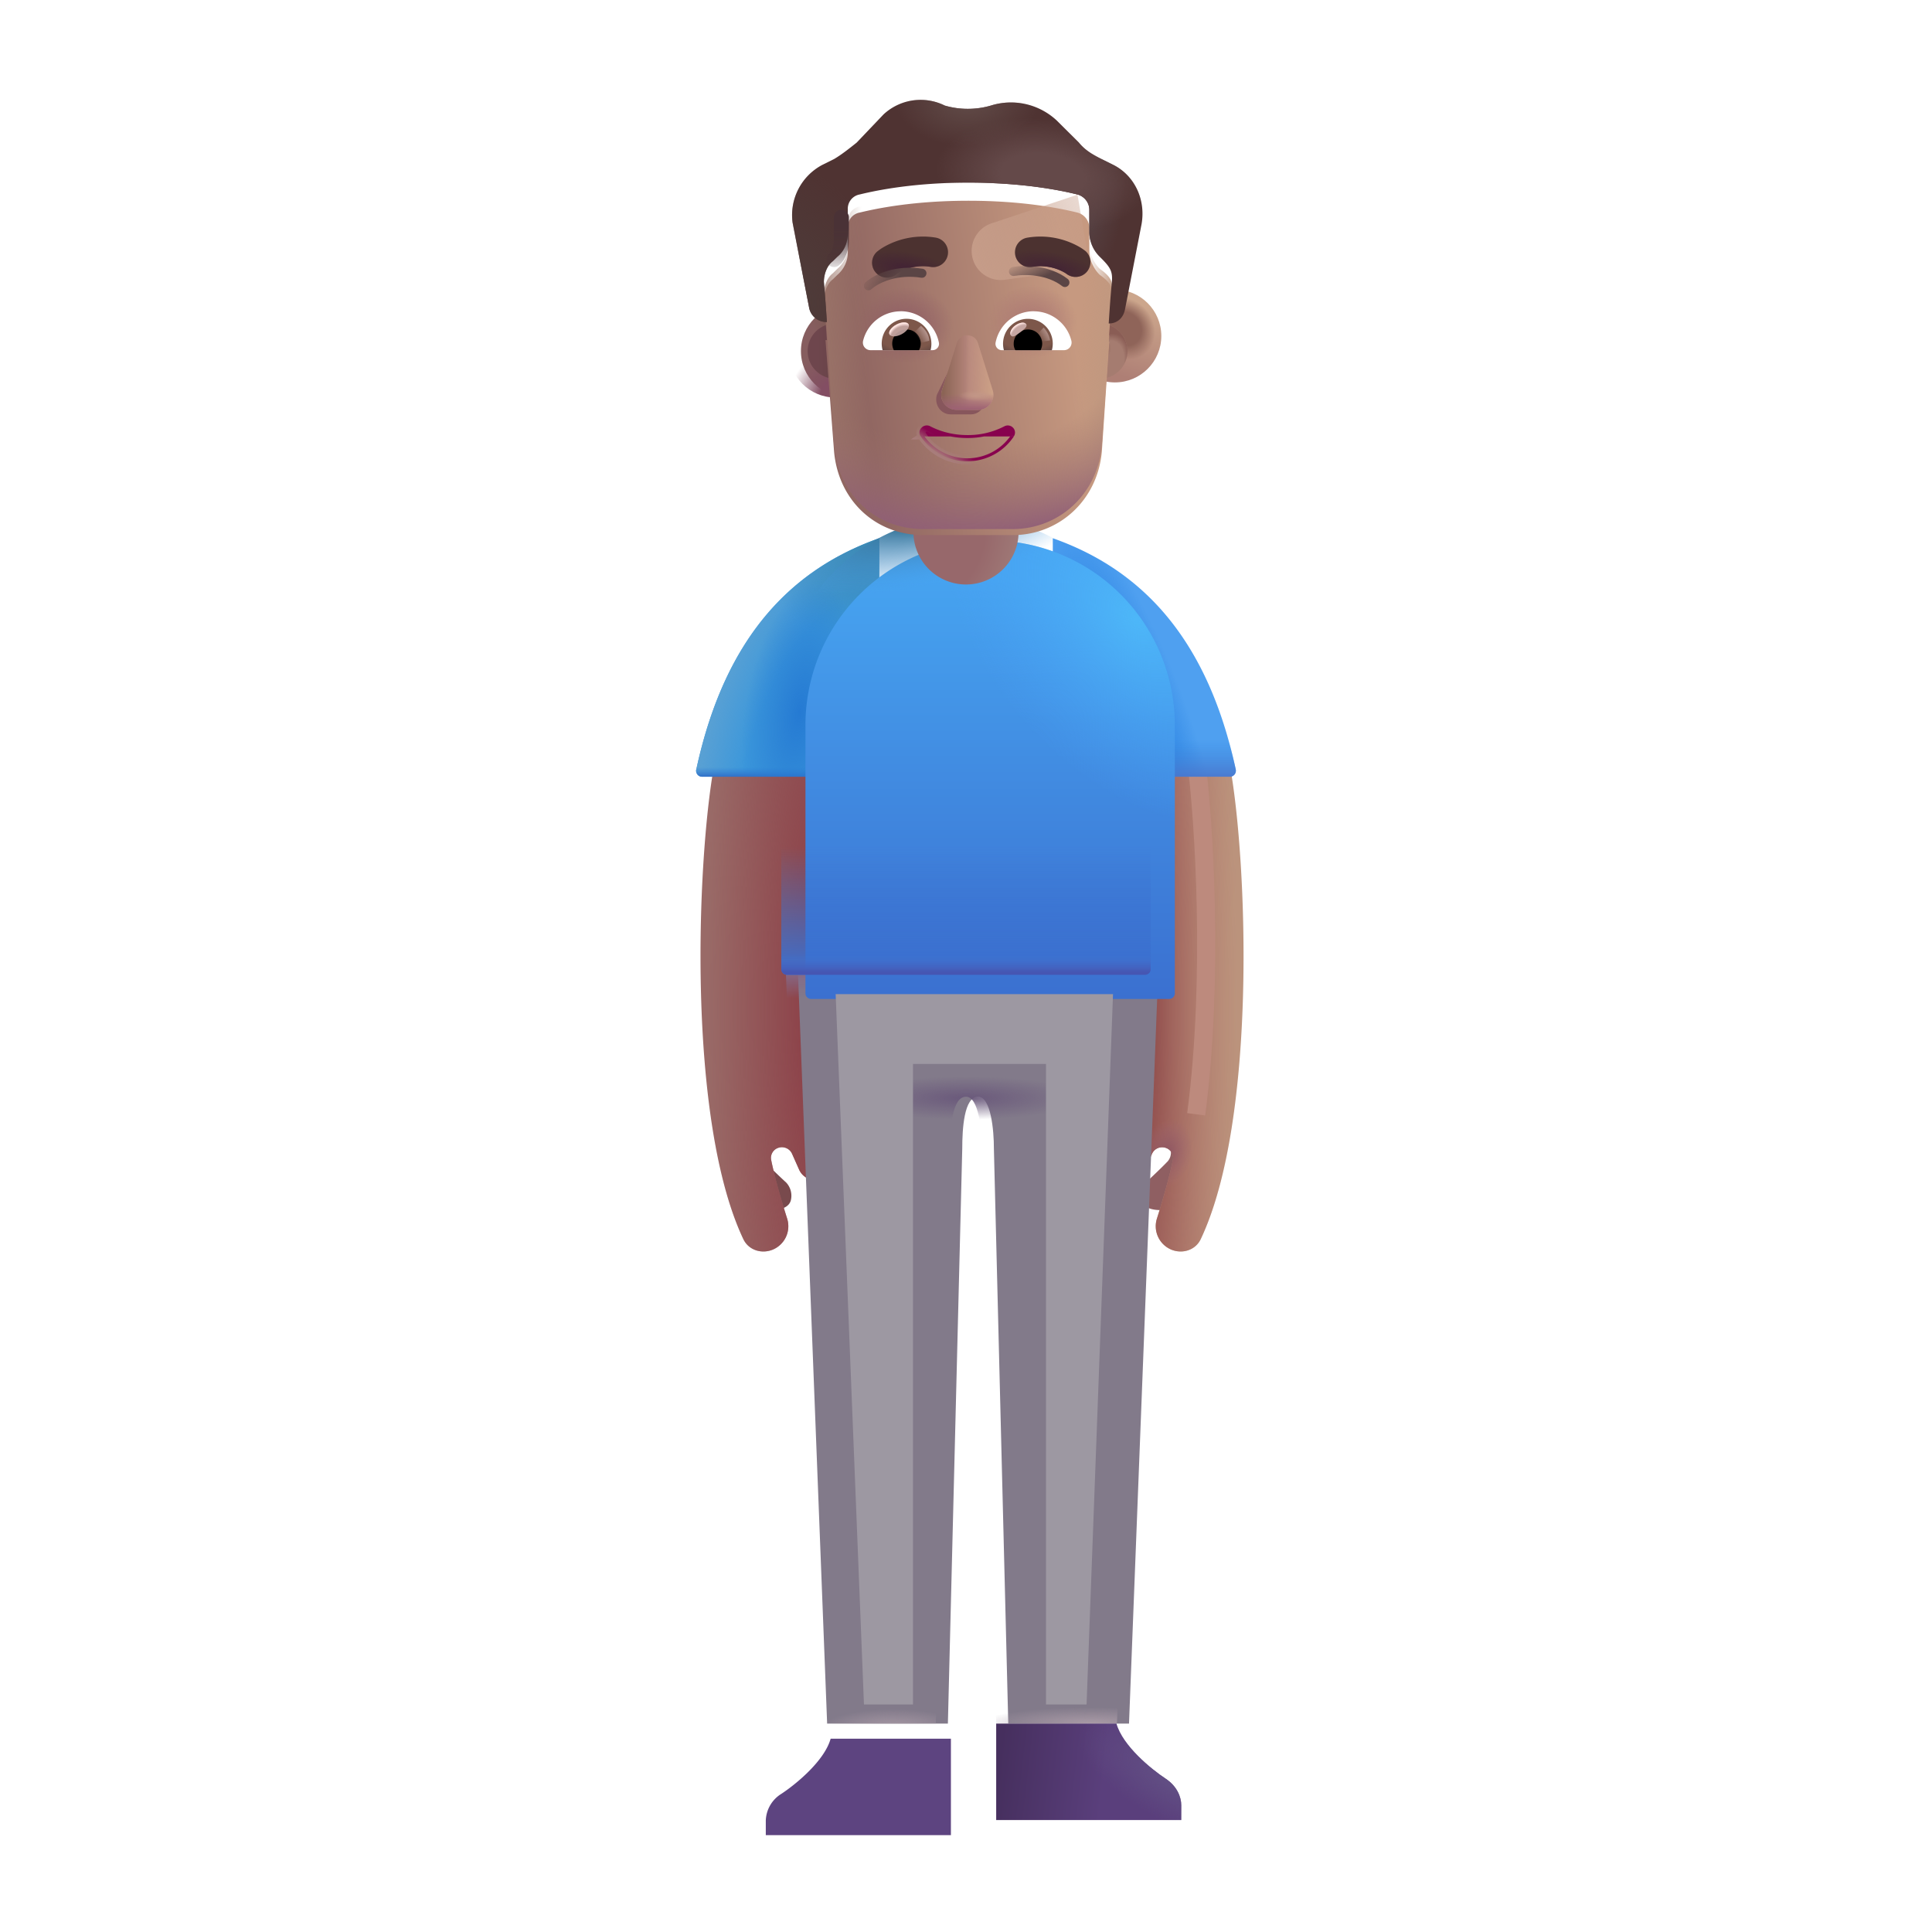 <svg xmlns="http://www.w3.org/2000/svg" fill="none" viewBox="0 0 32 32"><path fill="#794A4D" d="M12.668 19.244a.22.22 0 0 1-.043-.239h-.438l.32.996c.262.078.54.051.59-.113a.32.32 0 0 0-.074-.3 9 9 0 0 1-.355-.344"/><path fill="#8F5F62" d="M19.333 19.244a.22.22 0 0 0 .043-.239h.437l-.32.996c-.262.078-.54.051-.59-.113a.32.32 0 0 1 .074-.3c.083-.078.271-.254.355-.344"/><g filter="url(#svg-b13974b7-7c08-47f2-8368-a097be92f5cc-a)"><path fill="#996A67" d="M12.112 20.524c-.938-1.982-.769-6.258-.488-7.823h1.672c-.071 2.425.04 5.243.178 6.511.011.103.084.214 0 .276a.29.29 0 0 1-.438-.115l-.117-.263a.184.184 0 0 0-.226-.099.176.176 0 0 0-.12.201c.061.3.172.678.265.973a.42.42 0 0 1-.239.513c-.186.076-.401.008-.487-.174"/><path fill="url(#svg-9c6b6776-63a9-4734-9b66-9b80afb525d4-b)" d="M12.112 20.524c-.938-1.982-.769-6.258-.488-7.823h1.672c-.071 2.425.04 5.243.178 6.511.011.103.084.214 0 .276a.29.29 0 0 1-.438-.115l-.117-.263a.184.184 0 0 0-.226-.099.176.176 0 0 0-.12.201c.061.3.172.678.265.973a.42.42 0 0 1-.239.513c-.186.076-.401.008-.487-.174"/></g><path fill="#BB937C" d="M19.888 20.524c.938-1.982.769-6.258.487-7.823h-1.671c.071 2.425-.156 5.253-.294 6.522a.29.29 0 0 0 .555.15l.116-.263a.184.184 0 0 1 .226-.099.176.176 0 0 1 .12.201c-.061.3-.172.678-.265.973a.42.42 0 0 0 .239.513c.186.076.401.008.487-.174"/><path fill="url(#svg-228bce0c-fca4-4097-b77f-6191892f1416-c)" d="M19.888 20.524c.938-1.982.769-6.258.487-7.823h-1.671c.071 2.425-.156 5.253-.294 6.522a.29.29 0 0 0 .555.15l.116-.263a.184.184 0 0 1 .226-.099.176.176 0 0 1 .12.201c-.061.3-.172.678-.265.973a.42.42 0 0 0 .239.513c.186.076.401.008.487-.174"/><path fill="url(#svg-5e43881e-eb96-401e-b54b-70992c47286b-d)" d="M19.888 20.524c.938-1.982.769-6.258.487-7.823h-1.671c.071 2.425-.156 5.253-.294 6.522a.29.29 0 0 0 .555.15l.116-.263a.184.184 0 0 1 .226-.099.176.176 0 0 1 .12.201c-.061.3-.172.678-.265.973a.42.42 0 0 0 .239.513c.186.076.401.008.487-.174"/><path fill="#3B97DB" d="M11.533 12.744c.486-2.254 1.628-3.333 3.03-3.829v3.95H11.63a.1.1 0 0 1-.098-.12"/><path fill="url(#svg-32b78603-24b1-4104-9929-d26ac2880740-e)" d="M11.533 12.744c.486-2.254 1.628-3.333 3.03-3.829v3.95H11.63a.1.1 0 0 1-.098-.12"/><path fill="url(#svg-02d9368e-fca7-46c0-942b-aca76e5ac0ba-f)" d="M11.533 12.744c.486-2.254 1.628-3.333 3.03-3.829v3.95H11.63a.1.1 0 0 1-.098-.12"/><path fill="url(#svg-1038cf5d-1d67-4457-a766-b7a3de326e10-g)" d="M11.533 12.744c.486-2.254 1.628-3.333 3.03-3.829v3.95H11.63a.1.1 0 0 1-.098-.12"/><path fill="url(#svg-73021e3a-4432-408a-8e64-2ae54683cabb-h)" d="M11.533 12.744c.486-2.254 1.628-3.333 3.03-3.829v3.95H11.63a.1.1 0 0 1-.098-.12"/><g filter="url(#svg-3a580e90-c4df-47a5-b89b-cd2b2c3addf3-i)"><path stroke="#BD8A7D" stroke-width=".3" d="M19.813 12.581c.125 1 .3 3.575 0 5.875"/></g><path fill="#4FA0F0" d="M20.468 12.744c-.487-2.254-1.629-3.333-3.03-3.829v3.95h2.932a.1.1 0 0 0 .098-.12"/><path fill="url(#svg-08ffff9a-977c-435d-8bae-03f25d290926-j)" d="M20.468 12.744c-.487-2.254-1.629-3.333-3.03-3.829v3.95h2.932a.1.1 0 0 0 .098-.12"/><path fill="url(#svg-f3df20e1-5b5f-4946-a1d6-191bd9b1534a-k)" d="M20.468 12.744c-.487-2.254-1.629-3.333-3.03-3.829v3.95h2.932a.1.1 0 0 0 .098-.12"/><g filter="url(#svg-ab1651ae-3771-45de-98ac-04fb9e5c2dfe-l)"><path fill="#827A8A" d="m13.016 16.095.484 12.453h2l.238-9.523c0-.328.029-.86.262-.86.212 0 .263.555.262.86l.238 9.523h2l.484-12.453z"/></g><path fill="url(#svg-4f1dbdc3-99ab-42d6-b986-a08628db6474-m)" d="m13.016 16.095.484 12.453h2l.238-9.523c0-.328.029-.86.262-.86.212 0 .263.555.262.86l.238 9.523h2l.484-12.453z"/><path fill="url(#svg-8ba2f42d-a6c3-4ddf-8aca-5a63d7898ace-n)" d="m13.016 16.095.484 12.453h2l.238-9.523c0-.328.029-.86.262-.86.212 0 .263.555.262.86l.238 9.523h2l.484-12.453z"/><path fill="url(#svg-cd48da20-8d53-437e-a8da-4b584528b9e1-o)" d="m13.016 16.095.484 12.453h2l.238-9.523c0-.328.029-.86.262-.86.212 0 .263.555.262.86l.238 9.523h2l.484-12.453z"/><path fill="url(#svg-aa302b35-9e03-431d-b510-dde660457346-p)" d="m13.016 16.095.484 12.453h2l.238-9.523c0-.328.029-.86.262-.86.212 0 .263.555.262.86l.238 9.523h2l.484-12.453z"/><g filter="url(#svg-b8247c3b-77d7-42c1-8750-e8527c474294-q)"><path fill="url(#svg-a041058e-9582-4243-bb73-a6c75fd8fee8-r)" d="M12.941 11.61a3.059 3.059 0 0 1 6.118 0v4.442a.094.094 0 0 1-.094.094h-5.93a.094.094 0 0 1-.094-.094z"/><path fill="url(#svg-69409a39-3c51-42a6-a396-47312b860807-s)" d="M12.941 11.61a3.059 3.059 0 0 1 6.118 0v4.442a.094.094 0 0 1-.094.094h-5.93a.094.094 0 0 1-.094-.094z"/></g><path fill="url(#svg-ec82e6e7-6964-4520-b17b-63fc7482656d-t)" d="M12.941 11.61a3.059 3.059 0 0 1 6.118 0v4.442a.094.094 0 0 1-.094.094h-5.93a.094.094 0 0 1-.094-.094z"/><path fill="url(#svg-a9aef2b2-acb6-4890-8912-1943e4038603-u)" d="M12.941 11.61a3.059 3.059 0 0 1 6.118 0v4.442a.094.094 0 0 1-.094.094h-5.93a.094.094 0 0 1-.094-.094z"/><path fill="url(#svg-93e193d0-1252-4019-b459-f3cf1fc00748-v)" d="M12.941 11.61a3.059 3.059 0 0 1 6.118 0v4.442a.094.094 0 0 1-.094.094h-5.93a.094.094 0 0 1-.094-.094z"/><path fill="url(#svg-8209908b-fa0f-44ef-8e2b-301252386d10-w)" d="M15.129 7.458h1.742V8.81a.871.871 0 0 1-1.742 0z"/><g filter="url(#svg-c187ad5b-47ef-41bf-914a-4a1dc6881d93-x)"><path fill="#5D4480" d="M12.434 29.904v.242H15.5v-1.598h-1.992c-.102.367-.574.754-.817.914a.54.54 0 0 0-.257.442"/></g><path fill="url(#svg-517e35e7-378f-4dab-a8ae-c6961c0f91ca-y)" d="M19.566 29.904v.242H16.5v-1.598h1.992c.102.367.574.754.817.914.186.124.257.301.257.442"/><path fill="url(#svg-c797f78c-0881-4720-a87f-72d0d0bf235b-z)" d="M19.566 29.904v.242H16.5v-1.598h1.992c.102.367.574.754.817.914.186.124.257.301.257.442"/><g filter="url(#svg-eaa08dc8-418d-4822-9b2f-be742b044251-A)"><path fill="#9D98A2" d="m13.841 16.466.469 11.766h.812v-10.61h2.203v10.61h.672l.438-11.766z"/></g><g filter="url(#svg-85f55904-1f82-431d-9eff-94f583b111bf-B)"><circle cx="13.835" cy="5.815" r=".769" fill="url(#svg-b54972b3-8036-40eb-b90c-36cb44b50a24-C)"/></g><circle cx="13.835" cy="5.815" r=".769" fill="url(#svg-9068ae7f-e8d8-421b-88df-f5956ac7986d-D)"/><g filter="url(#svg-08247c66-998d-4278-8b87-f572a11f6216-E)"><circle cx="13.835" cy="5.815" r=".458" fill="url(#svg-33fb3282-685b-4951-b409-e6d4405abd52-F)"/></g><g filter="url(#svg-0a32fb99-f44c-41e8-9f88-3b1295fb8ef1-G)"><circle cx="18.216" cy="5.815" r=".769" fill="url(#svg-883e4a02-5cad-47f0-b1c3-0a522634720f-H)"/><circle cx="18.216" cy="5.815" r=".769" fill="url(#svg-e57c468f-bc4a-4826-a76d-e698d1b018f5-I)"/></g><g filter="url(#svg-0014900c-6c3c-406b-a5b3-1a7995d834bf-J)"><circle cx="18.216" cy="5.815" r=".458" fill="#A57C70"/><circle cx="18.216" cy="5.815" r=".458" fill="url(#svg-4279d18c-1fa3-4e3e-b94b-7fd1ee204008-K)"/><circle cx="18.216" cy="5.815" r=".458" fill="url(#svg-cbd55107-b6e1-4fec-bb0b-048d77e64666-L)"/></g><g filter="url(#svg-514114aa-6102-4fa0-b228-84785c7899fb-M)"><path fill="url(#svg-951a562e-2e85-4265-aaa4-16499a07c2de-N)" d="M13.673 5.533h.023s-.025-.393-.05-.663c0-.123.05-.27.149-.344l.074-.073a.49.49 0 0 0 .173-.393v-.393a.24.24 0 0 1 .197-.246c.297-.073.914-.196 1.803-.196.89 0 1.507.123 1.803.196a.265.265 0 0 1 .198.246v.393c0 .147.074.295.173.393.23.162.216.25.197.442-.024.245-.05.663-.05.663h.01L18.25 7.38c-.074.815-.715 1.383-1.478 1.383h-1.479c-.788 0-1.404-.568-1.478-1.383z"/><path fill="url(#svg-c0d45720-c4f6-42ad-9dc2-a3da8c92cba8-O)" d="M13.673 5.533h.023s-.025-.393-.05-.663c0-.123.05-.27.149-.344l.074-.073a.49.49 0 0 0 .173-.393v-.393a.24.24 0 0 1 .197-.246c.297-.073.914-.196 1.803-.196.89 0 1.507.123 1.803.196a.265.265 0 0 1 .198.246v.393c0 .147.074.295.173.393.23.162.216.25.197.442-.024.245-.05.663-.05.663h.01L18.25 7.38c-.074.815-.715 1.383-1.478 1.383h-1.479c-.788 0-1.404-.568-1.478-1.383z"/><path fill="url(#svg-8e4230f0-99dc-47e9-85fe-79bbdbd9e535-P)" d="M13.673 5.533h.023s-.025-.393-.05-.663c0-.123.05-.27.149-.344l.074-.073a.49.49 0 0 0 .173-.393v-.393a.24.24 0 0 1 .197-.246c.297-.073.914-.196 1.803-.196.89 0 1.507.123 1.803.196a.265.265 0 0 1 .198.246v.393c0 .147.074.295.173.393.23.162.216.25.197.442-.024.245-.05.663-.05.663h.01L18.25 7.38c-.074.815-.715 1.383-1.478 1.383h-1.479c-.788 0-1.404-.568-1.478-1.383z"/></g><path fill="url(#svg-292af7ea-fc29-4579-8d0a-889fb322d69a-Q)" d="M13.647 4.87c0-.123.049-.27.148-.344l.074-.073a.49.49 0 0 0 .173-.393v-.393a.24.24 0 0 1 .197-.246c.297-.073.914-.196 1.803-.196.89 0 1.507.123 1.803.196a.265.265 0 0 1 .198.246v.393c0 .147.074.295.173.393.23.162.216.25.197.442-.024.245-.05.663-.05.663h.01L18.25 7.38c-.074.815-.715 1.383-1.478 1.383h-1.479c-.788 0-1.404-.568-1.478-1.383-.064-.836-.092-1.675-.168-2.51"/><path fill="url(#svg-b6f1cac1-be28-4726-8ee4-f4934162a052-R)" d="M13.647 4.87c0-.123.049-.27.148-.344l.074-.073a.49.49 0 0 0 .173-.393v-.393a.24.24 0 0 1 .197-.246c.297-.073.914-.196 1.803-.196.89 0 1.507.123 1.803.196a.265.265 0 0 1 .198.246v.393c0 .147.074.295.173.393.23.162.216.25.197.442-.024.245-.05.663-.05.663h.01L18.25 7.38c-.074.815-.715 1.383-1.478 1.383h-1.479c-.788 0-1.404-.568-1.478-1.383-.064-.836-.092-1.675-.168-2.51"/><path fill="url(#svg-81ee10e3-8f13-472a-8863-84d629c6e137-S)" d="M13.647 4.87c0-.123.049-.27.148-.344l.074-.073a.49.49 0 0 0 .173-.393v-.393a.24.24 0 0 1 .197-.246c.297-.073.914-.196 1.803-.196.89 0 1.507.123 1.803.196a.265.265 0 0 1 .198.246v.393c0 .147.074.295.173.393.23.162.216.25.197.442-.024.245-.05.663-.05.663h.01L18.25 7.38c-.074.815-.715 1.383-1.478 1.383h-1.479c-.788 0-1.404-.568-1.478-1.383-.064-.836-.092-1.675-.168-2.51"/><g filter="url(#svg-85c384fe-f499-4687-a735-ddfa61cca2ab-T)"><path fill="url(#svg-c853417e-5fa7-440f-87fa-1a84bd68146e-U)" d="m17.847 3.225-1.418.472a.482.482 0 0 0 .217.936l1.409-.189z"/></g><g filter="url(#svg-9ff0f66a-5477-45ca-9df8-4ee9068a403e-V)"><path fill="#4F3332" d="m18.24 2.832.198.098c.346.172.543.565.47.982l-.272 1.4c-.025.145-.12.242-.264.246h-.008s.025-.418.05-.663c.02-.2-.015-.26-.198-.442a.58.58 0 0 1-.173-.393v-.393a.265.265 0 0 0-.198-.246c-.296-.073-.914-.196-1.803-.196s-1.506.123-1.803.196a.24.24 0 0 0-.197.246v.393c0 .147-.05.294-.173.393l-.074.073c-.1.074-.149.221-.149.344.025.27.05.663.05.663h-.023a.29.29 0 0 1-.273-.245l-.272-1.4a.94.94 0 0 1 .494-.958l.197-.098c.124-.074.247-.172.37-.27l.445-.467a.9.9 0 0 1 1.013-.147c.247.073.519.073.766 0a1.11 1.11 0 0 1 1.087.245l.37.369c.099.123.222.196.37.27"/><path fill="url(#svg-34b2a669-c3f1-419c-8eee-9e2e8f16101b-W)" d="m18.24 2.832.198.098c.346.172.543.565.47.982l-.272 1.4c-.025.145-.12.242-.264.246h-.008s.025-.418.05-.663c.02-.2-.015-.26-.198-.442a.58.58 0 0 1-.173-.393v-.393a.265.265 0 0 0-.198-.246c-.296-.073-.914-.196-1.803-.196s-1.506.123-1.803.196a.24.24 0 0 0-.197.246v.393c0 .147-.05.294-.173.393l-.074.073c-.1.074-.149.221-.149.344.025.27.05.663.05.663h-.023a.29.29 0 0 1-.273-.245l-.272-1.4a.94.94 0 0 1 .494-.958l.197-.098c.124-.074.247-.172.37-.27l.445-.467a.9.9 0 0 1 1.013-.147c.247.073.519.073.766 0a1.11 1.11 0 0 1 1.087.245l.37.369c.099.123.222.196.37.27"/><path fill="url(#svg-dca20ac2-be18-464d-9271-9fad9e7d3701-X)" d="m18.24 2.832.198.098c.346.172.543.565.47.982l-.272 1.4c-.025.145-.12.242-.264.246h-.008s.025-.418.05-.663c.02-.2-.015-.26-.198-.442a.58.58 0 0 1-.173-.393v-.393a.265.265 0 0 0-.198-.246c-.296-.073-.914-.196-1.803-.196s-1.506.123-1.803.196a.24.24 0 0 0-.197.246v.393c0 .147-.05.294-.173.393l-.074.073c-.1.074-.149.221-.149.344.025.27.05.663.05.663h-.023a.29.29 0 0 1-.273-.245l-.272-1.4a.94.94 0 0 1 .494-.958l.197-.098c.124-.074.247-.172.37-.27l.445-.467a.9.9 0 0 1 1.013-.147c.247.073.519.073.766 0a1.11 1.11 0 0 1 1.087.245l.37.369c.099.123.222.196.37.27"/><path fill="url(#svg-471d509f-092c-4f6b-b30d-f26e89f2016e-Y)" d="m18.24 2.832.198.098c.346.172.543.565.47.982l-.272 1.4c-.025.145-.12.242-.264.246h-.008s.025-.418.05-.663c.02-.2-.015-.26-.198-.442a.58.58 0 0 1-.173-.393v-.393a.265.265 0 0 0-.198-.246c-.296-.073-.914-.196-1.803-.196s-1.506.123-1.803.196a.24.24 0 0 0-.197.246v.393c0 .147-.05.294-.173.393l-.074.073c-.1.074-.149.221-.149.344.025.27.05.663.05.663h-.023a.29.29 0 0 1-.273-.245l-.272-1.4a.94.94 0 0 1 .494-.958l.197-.098c.124-.074.247-.172.37-.27l.445-.467a.9.9 0 0 1 1.013-.147c.247.073.519.073.766 0a1.11 1.11 0 0 1 1.087.245l.37.369c.099.123.222.196.37.27"/><path fill="url(#svg-fbb1259d-4912-4592-bf06-e65858ce8703-Z)" d="m18.24 2.832.198.098c.346.172.543.565.47.982l-.272 1.4c-.025.145-.12.242-.264.246h-.008s.025-.418.05-.663c.02-.2-.015-.26-.198-.442a.58.58 0 0 1-.173-.393v-.393a.265.265 0 0 0-.198-.246c-.296-.073-.914-.196-1.803-.196s-1.506.123-1.803.196a.24.24 0 0 0-.197.246v.393c0 .147-.05.294-.173.393l-.074.073c-.1.074-.149.221-.149.344.025.27.05.663.05.663h-.023a.29.29 0 0 1-.273-.245l-.272-1.4a.94.94 0 0 1 .494-.958l.197-.098c.124-.074.247-.172.37-.27l.445-.467a.9.9 0 0 1 1.013-.147c.247.073.519.073.766 0a1.11 1.11 0 0 1 1.087.245l.37.369c.099.123.222.196.37.27"/></g><g filter="url(#svg-b99503b6-fa9b-4d82-a7b7-999422bec46d-aa)"><path fill="#87565C" d="m15.895 5.758-.378.783c-.047.16.066.322.225.322h.34c.159 0 .27-.164.224-.322l-.23-.783c-.049-.173-.13-.173-.181 0"/></g><g filter="url(#svg-70f56936-36e7-4de5-82fd-c79daa607661-ab)"><path fill="#B7877D" d="m15.846 5.683-.245.783c-.05.16.07.322.24.322h.362c.17 0 .29-.164.24-.322l-.245-.783c-.053-.173-.297-.173-.352 0"/><path fill="url(#svg-7625cf63-e7b4-4d92-b392-a915404fa9e9-ac)" d="m15.846 5.683-.245.783c-.05.16.07.322.24.322h.362c.17 0 .29-.164.24-.322l-.245-.783c-.053-.173-.297-.173-.352 0"/><path fill="url(#svg-c239e004-2eda-47d3-90f5-1d33791d81d1-ad)" d="m15.846 5.683-.245.783c-.05.16.07.322.24.322h.362c.17 0 .29-.164.24-.322l-.245-.783c-.053-.173-.297-.173-.352 0"/><path fill="url(#svg-fd68d607-16c9-442a-953f-96dbe766cafc-ae)" d="m15.846 5.683-.245.783c-.05.16.07.322.24.322h.362c.17 0 .29-.164.24-.322l-.245-.783c-.053-.173-.297-.173-.352 0"/><path fill="url(#svg-a3bd3824-b218-4295-8d65-71a0e27a07f2-af)" d="m15.846 5.683-.245.783c-.05.16.07.322.24.322h.362c.17 0 .29-.164.24-.322l-.245-.783c-.053-.173-.297-.173-.352 0"/></g><path fill="#88024E" stroke="url(#svg-a97f4693-ca97-4f31-bc8a-e2a7d7f4cf42-ag)" stroke-width=".1" d="M16.792 7.228a.114.114 0 0 0-.013-.144.12.12 0 0 0-.142-.024 1.3 1.3 0 0 1-.616.146c-.225 0-.437-.053-.614-.146a.12.12 0 0 0-.144.025.11.11 0 0 0-.012.144m1.541 0L16.75 7.2l.042.027Zm0 0a.92.92 0 0 1-.77.411.92.92 0 0 1-.77-.411m0 0 .04-.028m-.04.028h-.001l.042-.028m0 0c.154.233.423.39.729.39a.87.87 0 0 0 .728-.39c.04-.06-.028-.128-.09-.096a1.4 1.4 0 0 1-.639.15c-.233 0-.453-.054-.637-.15-.063-.032-.131.039-.091.096Z"/><g filter="url(#svg-48f49d56-4779-4145-b994-0c5730bce8b7-ah)"><path fill="#4C3230" d="m17.734 4.562-.001-.001-.003-.002-.005-.004a1 1 0 0 0-.071-.05 1.304 1.304 0 0 0-.88-.17.246.246 0 1 0 .076.486.8.8 0 0 1 .543.1l.029.02a.246.246 0 0 0 .312-.379"/><path fill="url(#svg-a1ff5d7b-84f3-4926-8a78-393a1e9fdb60-ai)" d="m17.734 4.562-.001-.001-.003-.002-.005-.004a1 1 0 0 0-.071-.05 1.304 1.304 0 0 0-.88-.17.246.246 0 1 0 .076.486.8.8 0 0 1 .543.1l.029.02a.246.246 0 0 0 .312-.379"/></g><g filter="url(#svg-53f9414a-bc70-43ac-b33a-bd207d072338-aj)"><path fill="#4C3230" d="m14.284 4.562.002-.001.002-.002.005-.004a1 1 0 0 1 .072-.05 1.304 1.304 0 0 1 .88-.17.246.246 0 0 1-.077.486.8.8 0 0 0-.543.1l-.025.018-.003.003a.246.246 0 0 1-.313-.38"/><path fill="url(#svg-7edc70ab-d8ab-49bb-92bd-87a251d12995-ak)" d="m14.284 4.562.002-.001.002-.002.005-.004a1 1 0 0 1 .072-.05 1.304 1.304 0 0 1 .88-.17.246.246 0 0 1-.077.486.8.8 0 0 0-.543.1l-.025.018-.003.003a.246.246 0 0 1-.313-.38"/></g><path fill="#fff" d="M17.121 5.156c.3 0 .555.207.624.487a.126.126 0 0 1-.123.157h-1.028a.106.106 0 0 1-.104-.125.644.644 0 0 1 .631-.52"/><path fill="url(#svg-0100d943-ae9b-47c4-bdb5-421c18ad9f21-al)" d="M17.026 5.281a.41.41 0 0 1 .396.52h-.794a.412.412 0 0 1 .398-.52"/><path fill="#000" d="M16.79 5.692c0-.13.105-.235.236-.235a.234.234 0 0 1 .209.343h-.417a.2.2 0 0 1-.028-.108"/><g filter="url(#svg-65eca669-eeab-415b-97ab-3105b0e3f537-am)"><path fill="#C7A7A3" d="M16.996 5.368c.029.039-.032.087-.102.139s-.121.088-.15.05c-.03-.04.003-.114.073-.166s.15-.062.179-.023"/><path fill="url(#svg-055387e4-08c3-47c8-86eb-b6d342d9104c-an)" d="M16.996 5.368c.029.039-.032.087-.102.139s-.121.088-.15.05c-.03-.04.003-.114.073-.166s.15-.062.179-.023"/></g><g filter="url(#svg-ba389031-4622-4800-bb80-af2b9472c624-ao)"><path fill="url(#svg-a517787b-7673-4d40-a093-b3f601e4225a-ap)" d="M17.392 5.638a.4.4 0 0 0-.107-.213l-.12.131.055.105z"/></g><path fill="#fff" d="M14.92 5.156c-.301 0-.555.207-.624.487-.02.08.04.157.123.157h1.027c.066 0 .118-.06.105-.125a.645.645 0 0 0-.632-.52"/><path fill="url(#svg-b450b6c2-247b-4002-9ee4-364863c6d740-aq)" d="M15.015 5.28a.41.41 0 0 0-.396.52h.794a.414.414 0 0 0-.398-.52"/><path fill="#000" d="M15.25 5.692a.234.234 0 0 0-.235-.235.234.234 0 0 0-.21.343h.417a.23.23 0 0 0 .028-.108"/><g filter="url(#svg-c5a91394-42df-4055-89e2-1bacc352dcc3-ar)"><path fill="url(#svg-82497728-aa1d-4bbb-a4a8-886e16f1c678-as)" d="M15.39 5.644c0-.133-.108-.222-.137-.248l-.133.128.082.166z"/></g><g filter="url(#svg-2ae7b0d6-7460-4a9a-bcbe-9ebae0ffbf93-at)" transform="rotate(-27.914 14.89 5.456)"><ellipse cx="14.891" cy="5.456" fill="#C7A7A3" fill-opacity=".9" rx=".179" ry=".091"/><ellipse cx="14.891" cy="5.456" fill="url(#svg-8bf82cc2-56c3-4e7b-b74c-4b9fa5bade2b-au)" rx=".179" ry=".091"/></g><g filter="url(#svg-9f2554d4-13da-4cfe-95e4-1f5f9538ffba-av)"><path stroke="url(#svg-526f2f18-1937-447f-957d-c55234bf1eff-aw)" stroke-linecap="round" stroke-width=".15" d="M16.786 4.496c.198-.035.584-.025.852.183"/></g><g filter="url(#svg-679a06d3-c65f-4f91-bc08-a1ad7556c4bb-ax)"><path stroke="url(#svg-5d06eb3e-efe8-4086-b728-0b3ed1da4459-ay)" stroke-linecap="round" stroke-width=".15" d="M14.383 4.734c.15-.133.48-.273.887-.208"/></g><g filter="url(#svg-810ad4d2-8ef5-4f13-86f1-a6505a207886-az)"><path stroke="url(#svg-e6cd6533-9099-46f3-b827-573f891450c9-aA)" stroke-linecap="round" stroke-width=".25" d="M13.935 3.6v.413c-.004.068-.033.221-.12.286"/></g><defs><radialGradient id="svg-9c6b6776-63a9-4734-9b66-9b80afb525d4-b" cx="0" cy="0" r="1" gradientTransform="matrix(-1.844 0 0 -12.369 13.357 16.715)" gradientUnits="userSpaceOnUse"><stop offset=".138" stop-color="#8D434A"/><stop offset="1" stop-color="#8D434A" stop-opacity="0"/></radialGradient><radialGradient id="svg-228bce0c-fca4-4097-b77f-6191892f1416-c" cx="0" cy="0" r="1" gradientTransform="matrix(1.609 0 0 15.414 18.872 16.715)" gradientUnits="userSpaceOnUse"><stop offset=".101" stop-color="#8E4A4A"/><stop offset="1" stop-color="#B06E67" stop-opacity="0"/></radialGradient><radialGradient id="svg-5e43881e-eb96-401e-b54b-70992c47286b-d" cx="0" cy="0" r="1" gradientTransform="matrix(.184 -.562 .399 .13 19.319 19.109)" gradientUnits="userSpaceOnUse"><stop stop-color="#8D5460"/><stop offset="1" stop-color="#9E6774" stop-opacity="0"/></radialGradient><radialGradient id="svg-32b78603-24b1-4104-9929-d26ac2880740-e" cx="0" cy="0" r="1" gradientTransform="rotate(-168.523 7.537 5.838)scale(2.277 4.864)" gradientUnits="userSpaceOnUse"><stop offset=".638" stop-color="#5BA1D3" stop-opacity="0"/><stop offset="1" stop-color="#5BA1D3"/></radialGradient><radialGradient id="svg-02d9368e-fca7-46c0-942b-aca76e5ac0ba-f" cx="0" cy="0" r="1" gradientTransform="matrix(-1.516 1.238 -.951 -1.164 14.562 8.915)" gradientUnits="userSpaceOnUse"><stop stop-color="#3A87B0"/><stop offset="1" stop-color="#3A87B0" stop-opacity="0"/></radialGradient><radialGradient id="svg-73021e3a-4432-408a-8e64-2ae54683cabb-h" cx="0" cy="0" r="1" gradientTransform="matrix(-.359 2.172 -.897 -.148 13.246 11.794)" gradientUnits="userSpaceOnUse"><stop stop-color="#257AD3"/><stop offset="1" stop-color="#257AD3" stop-opacity="0"/></radialGradient><radialGradient id="svg-08ffff9a-977c-435d-8bae-03f25d290926-j" cx="0" cy="0" r="1" gradientTransform="matrix(.875 -.312 1.296 3.63 18.794 12.06)" gradientUnits="userSpaceOnUse"><stop offset=".251" stop-color="#2680E1"/><stop offset="1" stop-color="#2680E1" stop-opacity="0"/></radialGradient><radialGradient id="svg-8ba2f42d-a6c3-4ddf-8aca-5a63d7898ace-n" cx="0" cy="0" r="1" gradientTransform="matrix(0 -.359 1.919 0 16 18.185)" gradientUnits="userSpaceOnUse"><stop stop-color="#6A597B"/><stop offset="1" stop-color="#6A597B" stop-opacity="0"/></radialGradient><radialGradient id="svg-cd48da20-8d53-437e-a8da-4b584528b9e1-o" cx="0" cy="0" r="1" gradientTransform="matrix(0 -.27 1.859 0 18.075 28.548)" gradientUnits="userSpaceOnUse"><stop stop-color="#AA9BA7"/><stop offset="1" stop-color="#AA9BA7" stop-opacity="0"/></radialGradient><radialGradient id="svg-aa302b35-9e03-431d-b510-dde660457346-p" cx="0" cy="0" r="1" gradientTransform="matrix(0 -.328 1.206 0 14.794 28.638)" gradientUnits="userSpaceOnUse"><stop stop-color="#AA9BA7"/><stop offset="1" stop-color="#AA9BA7" stop-opacity="0"/></radialGradient><radialGradient id="svg-69409a39-3c51-42a6-a396-47312b860807-s" cx="0" cy="0" r="1" gradientTransform="rotate(140.013 7.411 8.269)scale(2.529 3.925)" gradientUnits="userSpaceOnUse"><stop stop-color="#4DB7F8"/><stop offset="1" stop-color="#49A1F7" stop-opacity="0"/></radialGradient><radialGradient id="svg-93e193d0-1252-4019-b459-f3cf1fc00748-v" cx="0" cy="0" r="1" gradientTransform="rotate(78.152 2.373 13.684)scale(1.142 3.28)" gradientUnits="userSpaceOnUse"><stop offset=".167" stop-color="#39779B"/><stop offset="1" stop-color="#499DE8" stop-opacity="0"/></radialGradient><radialGradient id="svg-8209908b-fa0f-44ef-8e2b-301252386d10-w" cx="0" cy="0" r="1" gradientTransform="matrix(1.427 .664 -.842 1.809 15.444 8.956)" gradientUnits="userSpaceOnUse"><stop offset=".526" stop-color="#97686B"/><stop offset="1" stop-color="#A17E7A"/></radialGradient><radialGradient id="svg-c797f78c-0881-4720-a87f-72d0d0bf235b-z" cx="0" cy="0" r="1" gradientTransform="rotate(-153.096 13.311 12.409)scale(1.865 .727)" gradientUnits="userSpaceOnUse"><stop stop-color="#635185"/><stop offset="1" stop-color="#635185" stop-opacity="0"/></radialGradient><radialGradient id="svg-b54972b3-8036-40eb-b90c-36cb44b50a24-C" cx="0" cy="0" r="1" gradientTransform="matrix(.808 0 0 1.414 13.067 5.815)" gradientUnits="userSpaceOnUse"><stop offset=".351" stop-color="#865D5F"/><stop offset="1" stop-color="#76594A"/></radialGradient><radialGradient id="svg-9068ae7f-e8d8-421b-88df-f5956ac7986d-D" cx="0" cy="0" r="1" gradientTransform="scale(-.763)rotate(55.02 -.783 -21.728)" gradientUnits="userSpaceOnUse"><stop offset=".34" stop-color="#834E63"/><stop offset="1" stop-color="#834E63" stop-opacity="0"/></radialGradient><radialGradient id="svg-e57c468f-bc4a-4826-a76d-e698d1b018f5-I" cx="0" cy="0" r="1" gradientTransform="matrix(.381 -.277 .316 .434 18.387 5.693)" gradientUnits="userSpaceOnUse"><stop offset=".543" stop-color="#8F6459"/><stop offset="1" stop-color="#8F6459" stop-opacity="0"/></radialGradient><radialGradient id="svg-4279d18c-1fa3-4e3e-b94b-7fd1ee204008-K" cx="0" cy="0" r="1" gradientTransform="matrix(.378 -.696 .407 .221 18.197 6.193)" gradientUnits="userSpaceOnUse"><stop offset=".755" stop-color="#8A5D55" stop-opacity="0"/><stop offset=".916" stop-color="#8A5D55"/></radialGradient><radialGradient id="svg-cbd55107-b6e1-4fec-bb0b-048d77e64666-L" cx="0" cy="0" r="1" gradientTransform="rotate(44.709 2.039 25.055)scale(.168 .217)" gradientUnits="userSpaceOnUse"><stop stop-color="#895F52"/><stop offset="1" stop-color="#895F52" stop-opacity="0"/></radialGradient><radialGradient id="svg-c0d45720-c4f6-42ad-9dc2-a3da8c92cba8-O" cx="0" cy="0" r="1" gradientTransform="matrix(0 -.602 .741 0 17.102 5.23)" gradientUnits="userSpaceOnUse"><stop stop-color="#AB7773"/><stop offset="1" stop-color="#AB7773" stop-opacity="0"/></radialGradient><radialGradient id="svg-8e4230f0-99dc-47e9-85fe-79bbdbd9e535-P" cx="0" cy="0" r="1" gradientTransform="matrix(0 -.633 .787 0 15.003 5.29)" gradientUnits="userSpaceOnUse"><stop stop-color="#8F5D65"/><stop offset="1" stop-color="#8F5D65" stop-opacity="0"/></radialGradient><radialGradient id="svg-81ee10e3-8f13-472a-8863-84d629c6e137-S" cx="0" cy="0" r="1" gradientTransform="matrix(0 3.835 -4.753 0 15.963 5.109)" gradientUnits="userSpaceOnUse"><stop offset=".608" stop-color="#9B7168" stop-opacity="0"/><stop offset="1" stop-color="#8F5D78"/></radialGradient><radialGradient id="svg-34b2a669-c3f1-419c-8eee-9e2e8f16101b-W" cx="0" cy="0" r="1" gradientTransform="matrix(.367 -1.361 .505 .136 18.022 3.924)" gradientUnits="userSpaceOnUse"><stop stop-color="#554042"/><stop offset="1" stop-color="#554042" stop-opacity="0"/></radialGradient><radialGradient id="svg-dca20ac2-be18-464d-9271-9fad9e7d3701-X" cx="0" cy="0" r="1" gradientTransform="rotate(5.258 -25.272 189.577)scale(1.769 .951)" gradientUnits="userSpaceOnUse"><stop offset=".392" stop-color="#644949"/><stop offset="1" stop-color="#644949" stop-opacity="0"/></radialGradient><radialGradient id="svg-471d509f-092c-4f6b-b30d-f26e89f2016e-Y" cx="0" cy="0" r="1" gradientTransform="matrix(0 .773 -1.197 0 16.022 1.854)" gradientUnits="userSpaceOnUse"><stop stop-color="#624C49"/><stop offset="1" stop-color="#624C49" stop-opacity="0"/></radialGradient><radialGradient id="svg-fbb1259d-4912-4592-bf06-e65858ce8703-Z" cx="0" cy="0" r="1" gradientTransform="rotate(-36.235 14.157 -17.45)scale(1.755 2.749)" gradientUnits="userSpaceOnUse"><stop stop-color="#4E3C3A"/><stop offset="1" stop-color="#4E3C3A" stop-opacity="0"/></radialGradient><radialGradient id="svg-a3bd3824-b218-4295-8d65-71a0e27a07f2-af" cx="0" cy="0" r="1" gradientTransform="matrix(0 .091 -.291 0 16.172 6.554)" gradientUnits="userSpaceOnUse"><stop stop-color="#C39787"/><stop offset="1" stop-color="#C39787" stop-opacity="0"/></radialGradient><radialGradient id="svg-a1ff5d7b-84f3-4926-8a78-393a1e9fdb60-ai" cx="0" cy="0" r="1" gradientTransform="rotate(-80.201 11.456 -7.753)scale(.282 .834)" gradientUnits="userSpaceOnUse"><stop stop-color="#422235"/><stop offset="1" stop-color="#422235" stop-opacity="0"/></radialGradient><radialGradient id="svg-7edc70ab-d8ab-49bb-92bd-87a251d12995-ak" cx="0" cy="0" r="1" gradientTransform="matrix(.048 -.278 .822 .142 14.776 4.855)" gradientUnits="userSpaceOnUse"><stop stop-color="#422235"/><stop offset="1" stop-color="#422235" stop-opacity="0"/></radialGradient><radialGradient id="svg-0100d943-ae9b-47c4-bdb5-421c18ad9f21-al" cx="0" cy="0" r="1" gradientTransform="matrix(0 .373 -.594 0 17.025 5.5)" gradientUnits="userSpaceOnUse"><stop offset=".802" stop-color="#7D574A"/><stop offset="1" stop-color="#694B43"/><stop offset="1" stop-color="#804D49"/><stop offset="1" stop-color="#664944"/></radialGradient><radialGradient id="svg-055387e4-08c3-47c8-86eb-b6d342d9104c-an" cx="0" cy="0" r="1" gradientTransform="rotate(-127.813 9.816 -1.374)scale(.174 .24)" gradientUnits="userSpaceOnUse"><stop offset=".766" stop-color="#FFE6E2" stop-opacity="0"/><stop offset=".966" stop-color="#FFE6E2"/></radialGradient><radialGradient id="svg-b450b6c2-247b-4002-9ee4-364863c6d740-aq" cx="0" cy="0" r="1" gradientTransform="matrix(0 .373 -.594 0 15.016 5.5)" gradientUnits="userSpaceOnUse"><stop offset=".802" stop-color="#7D574A"/><stop offset="1" stop-color="#694B43"/><stop offset="1" stop-color="#804D49"/><stop offset="1" stop-color="#664944"/></radialGradient><radialGradient id="svg-8bf82cc2-56c3-4e7b-b74c-4b9fa5bade2b-au" cx="0" cy="0" r="1" gradientTransform="rotate(-90.897 10.2 -4.526)scale(.227 .273)" gradientUnits="userSpaceOnUse"><stop offset=".766" stop-color="#FFE6E2" stop-opacity="0"/><stop offset=".966" stop-color="#FFE6E2"/></radialGradient><filter id="svg-b13974b7-7c08-47f2-8368-a097be92f5cc-a" width="2.311" height="8.028" x="11.403" y="12.701" color-interpolation-filters="sRGB" filterUnits="userSpaceOnUse"><feFlood flood-opacity="0" result="BackgroundImageFix"/><feBlend in="SourceGraphic" in2="BackgroundImageFix" result="shape"/><feColorMatrix in="SourceAlpha" result="hardAlpha" values="0 0 0 0 0 0 0 0 0 0 0 0 0 0 0 0 0 0 127 0"/><feOffset dx=".2"/><feGaussianBlur stdDeviation=".1"/><feComposite in2="hardAlpha" k2="-1" k3="1" operator="arithmetic"/><feColorMatrix values="0 0 0 0 0.667 0 0 0 0 0.506 0 0 0 0 0.447 0 0 0 1 0"/><feBlend in2="shape" result="effect1_innerShadow_4002_178"/></filter><filter id="svg-3a580e90-c4df-47a5-b89b-cd2b2c3addf3-i" width="1.464" height="6.913" x="19.164" y="12.063" color-interpolation-filters="sRGB" filterUnits="userSpaceOnUse"><feFlood flood-opacity="0" result="BackgroundImageFix"/><feBlend in="SourceGraphic" in2="BackgroundImageFix" result="shape"/><feGaussianBlur result="effect1_foregroundBlur_4002_178" stdDeviation=".25"/></filter><filter id="svg-ab1651ae-3771-45de-98ac-04fb9e5c2dfe-l" width="6.169" height="12.453" x="13.016" y="16.095" color-interpolation-filters="sRGB" filterUnits="userSpaceOnUse"><feFlood flood-opacity="0" result="BackgroundImageFix"/><feBlend in="SourceGraphic" in2="BackgroundImageFix" result="shape"/><feColorMatrix in="SourceAlpha" result="hardAlpha" values="0 0 0 0 0 0 0 0 0 0 0 0 0 0 0 0 0 0 127 0"/><feOffset dx=".2"/><feGaussianBlur stdDeviation=".4"/><feComposite in2="hardAlpha" k2="-1" k3="1" operator="arithmetic"/><feColorMatrix values="0 0 0 0 0.486 0 0 0 0 0.463 0 0 0 0 0.506 0 0 0 1 0"/><feBlend in2="shape" result="effect1_innerShadow_4002_178"/></filter><filter id="svg-b8247c3b-77d7-42c1-8750-e8527c474294-q" width="6.517" height="7.994" x="12.941" y="8.552" color-interpolation-filters="sRGB" filterUnits="userSpaceOnUse"><feFlood flood-opacity="0" result="BackgroundImageFix"/><feBlend in="SourceGraphic" in2="BackgroundImageFix" result="shape"/><feColorMatrix in="SourceAlpha" result="hardAlpha" values="0 0 0 0 0 0 0 0 0 0 0 0 0 0 0 0 0 0 127 0"/><feOffset dx=".4" dy=".4"/><feGaussianBlur stdDeviation=".4"/><feComposite in2="hardAlpha" k2="-1" k3="1" operator="arithmetic"/><feColorMatrix values="0 0 0 0 0.369 0 0 0 0 0.561 0 0 0 0 0.784 0 0 0 1 0"/><feBlend in2="shape" result="effect1_innerShadow_4002_178"/></filter><filter id="svg-c187ad5b-47ef-41bf-914a-4a1dc6881d93-x" width="3.316" height="1.848" x="12.434" y="28.548" color-interpolation-filters="sRGB" filterUnits="userSpaceOnUse"><feFlood flood-opacity="0" result="BackgroundImageFix"/><feBlend in="SourceGraphic" in2="BackgroundImageFix" result="shape"/><feColorMatrix in="SourceAlpha" result="hardAlpha" values="0 0 0 0 0 0 0 0 0 0 0 0 0 0 0 0 0 0 127 0"/><feOffset dx=".25" dy=".25"/><feGaussianBlur stdDeviation=".25"/><feComposite in2="hardAlpha" k2="-1" k3="1" operator="arithmetic"/><feColorMatrix values="0 0 0 0 0.314 0 0 0 0 0.235 0 0 0 0 0.431 0 0 0 1 0"/><feBlend in2="shape" result="effect1_innerShadow_4002_178"/></filter><filter id="svg-eaa08dc8-418d-4822-9b2f-be742b044251-A" width="6.594" height="13.766" x="12.841" y="15.466" color-interpolation-filters="sRGB" filterUnits="userSpaceOnUse"><feFlood flood-opacity="0" result="BackgroundImageFix"/><feBlend in="SourceGraphic" in2="BackgroundImageFix" result="shape"/><feGaussianBlur result="effect1_foregroundBlur_4002_178" stdDeviation=".5"/></filter><filter id="svg-85f55904-1f82-431d-9eff-94f583b111bf-B" width="1.737" height="1.537" x="13.067" y="5.046" color-interpolation-filters="sRGB" filterUnits="userSpaceOnUse"><feFlood flood-opacity="0" result="BackgroundImageFix"/><feBlend in="SourceGraphic" in2="BackgroundImageFix" result="shape"/><feColorMatrix in="SourceAlpha" result="hardAlpha" values="0 0 0 0 0 0 0 0 0 0 0 0 0 0 0 0 0 0 127 0"/><feOffset dx=".2"/><feGaussianBlur stdDeviation=".15"/><feComposite in2="hardAlpha" k2="-1" k3="1" operator="arithmetic"/><feColorMatrix values="0 0 0 0 0.62 0 0 0 0 0.471 0 0 0 0 0.408 0 0 0 1 0"/><feBlend in2="shape" result="effect1_innerShadow_4002_178"/></filter><filter id="svg-08247c66-998d-4278-8b87-f572a11f6216-E" width="1.916" height="1.916" x="12.877" y="4.856" color-interpolation-filters="sRGB" filterUnits="userSpaceOnUse"><feFlood flood-opacity="0" result="BackgroundImageFix"/><feBlend in="SourceGraphic" in2="BackgroundImageFix" result="shape"/><feGaussianBlur result="effect1_foregroundBlur_4002_178" stdDeviation=".25"/></filter><filter id="svg-0a32fb99-f44c-41e8-9f88-3b1295fb8ef1-G" width="1.787" height="1.787" x="17.447" y="4.796" color-interpolation-filters="sRGB" filterUnits="userSpaceOnUse"><feFlood flood-opacity="0" result="BackgroundImageFix"/><feBlend in="SourceGraphic" in2="BackgroundImageFix" result="shape"/><feColorMatrix in="SourceAlpha" result="hardAlpha" values="0 0 0 0 0 0 0 0 0 0 0 0 0 0 0 0 0 0 127 0"/><feOffset dx=".25" dy="-.25"/><feGaussianBlur stdDeviation=".25"/><feComposite in2="hardAlpha" k2="-1" k3="1" operator="arithmetic"/><feColorMatrix values="0 0 0 0 0.584 0 0 0 0 0.369 0 0 0 0 0.471 0 0 0 1 0"/><feBlend in2="shape" result="effect1_innerShadow_4002_178"/></filter><filter id="svg-0014900c-6c3c-406b-a5b3-1a7995d834bf-J" width="1.916" height="1.916" x="17.258" y="4.856" color-interpolation-filters="sRGB" filterUnits="userSpaceOnUse"><feFlood flood-opacity="0" result="BackgroundImageFix"/><feBlend in="SourceGraphic" in2="BackgroundImageFix" result="shape"/><feGaussianBlur result="effect1_foregroundBlur_4002_178" stdDeviation=".25"/></filter><filter id="svg-514114aa-6102-4fa0-b228-84785c7899fb-M" width="4.777" height="5.638" x="13.646" y="3.225" color-interpolation-filters="sRGB" filterUnits="userSpaceOnUse"><feFlood flood-opacity="0" result="BackgroundImageFix"/><feBlend in="SourceGraphic" in2="BackgroundImageFix" result="shape"/><feColorMatrix in="SourceAlpha" result="hardAlpha" values="0 0 0 0 0 0 0 0 0 0 0 0 0 0 0 0 0 0 127 0"/><feOffset dy=".1"/><feGaussianBlur stdDeviation=".075"/><feComposite in2="hardAlpha" k2="-1" k3="1" operator="arithmetic"/><feColorMatrix values="0 0 0 0 0.306 0 0 0 0 0.2 0 0 0 0 0.173 0 0 0 1 0"/><feBlend in2="shape" result="effect1_innerShadow_4002_178"/></filter><filter id="svg-85c384fe-f499-4687-a735-ddfa61cca2ab-T" width="2.955" height="2.412" x="15.6" y="2.725" color-interpolation-filters="sRGB" filterUnits="userSpaceOnUse"><feFlood flood-opacity="0" result="BackgroundImageFix"/><feBlend in="SourceGraphic" in2="BackgroundImageFix" result="shape"/><feGaussianBlur result="effect1_foregroundBlur_4002_178" stdDeviation=".25"/></filter><filter id="svg-9ff0f66a-5477-45ca-9df8-4ee9068a403e-V" width="5.802" height="3.904" x="13.12" y="1.654" color-interpolation-filters="sRGB" filterUnits="userSpaceOnUse"><feFlood flood-opacity="0" result="BackgroundImageFix"/><feBlend in="SourceGraphic" in2="BackgroundImageFix" result="shape"/><feColorMatrix in="SourceAlpha" result="hardAlpha" values="0 0 0 0 0 0 0 0 0 0 0 0 0 0 0 0 0 0 127 0"/><feOffset dy="-.2"/><feGaussianBlur stdDeviation=".125"/><feComposite in2="hardAlpha" k2="-1" k3="1" operator="arithmetic"/><feColorMatrix values="0 0 0 0 0.208 0 0 0 0 0.11 0 0 0 0 0.11 0 0 0 1 0"/><feBlend in2="shape" result="effect1_innerShadow_4002_178"/></filter><filter id="svg-b99503b6-fa9b-4d82-a7b7-999422bec46d-aa" width="2.31" height="2.735" x="14.756" y="4.878" color-interpolation-filters="sRGB" filterUnits="userSpaceOnUse"><feFlood flood-opacity="0" result="BackgroundImageFix"/><feBlend in="SourceGraphic" in2="BackgroundImageFix" result="shape"/><feGaussianBlur result="effect1_foregroundBlur_4002_178" stdDeviation=".375"/></filter><filter id="svg-70f56936-36e7-4de5-82fd-c79daa607661-ab" width="1.064" height="1.435" x="15.49" y="5.453" color-interpolation-filters="sRGB" filterUnits="userSpaceOnUse"><feFlood flood-opacity="0" result="BackgroundImageFix"/><feBlend in="SourceGraphic" in2="BackgroundImageFix" result="shape"/><feGaussianBlur result="effect1_foregroundBlur_4002_178" stdDeviation=".05"/></filter><filter id="svg-48f49d56-4779-4145-b994-0c5730bce8b7-ah" width="1.507" height="1.078" x="16.566" y="3.919" color-interpolation-filters="sRGB" filterUnits="userSpaceOnUse"><feFlood flood-opacity="0" result="BackgroundImageFix"/><feBlend in="SourceGraphic" in2="BackgroundImageFix" result="shape"/><feColorMatrix in="SourceAlpha" result="hardAlpha" values="0 0 0 0 0 0 0 0 0 0 0 0 0 0 0 0 0 0 127 0"/><feOffset dx=".25" dy="-.4"/><feGaussianBlur stdDeviation=".3"/><feComposite in2="hardAlpha" k2="-1" k3="1" operator="arithmetic"/><feColorMatrix values="0 0 0 0 0.255 0 0 0 0 0.157 0 0 0 0 0.153 0 0 0 1 0"/><feBlend in2="shape" result="effect1_innerShadow_4002_178"/></filter><filter id="svg-53f9414a-bc70-43ac-b33a-bd207d072338-aj" width="1.507" height="1.078" x="14.196" y="3.919" color-interpolation-filters="sRGB" filterUnits="userSpaceOnUse"><feFlood flood-opacity="0" result="BackgroundImageFix"/><feBlend in="SourceGraphic" in2="BackgroundImageFix" result="shape"/><feColorMatrix in="SourceAlpha" result="hardAlpha" values="0 0 0 0 0 0 0 0 0 0 0 0 0 0 0 0 0 0 127 0"/><feOffset dx=".25" dy="-.4"/><feGaussianBlur stdDeviation=".3"/><feComposite in2="hardAlpha" k2="-1" k3="1" operator="arithmetic"/><feColorMatrix values="0 0 0 0 0.255 0 0 0 0 0.157 0 0 0 0 0.153 0 0 0 1 0"/><feBlend in2="shape" result="effect1_innerShadow_4002_178"/></filter><filter id="svg-65eca669-eeab-415b-97ab-3105b0e3f537-am" width=".47" height=".428" x="16.633" y="5.244" color-interpolation-filters="sRGB" filterUnits="userSpaceOnUse"><feFlood flood-opacity="0" result="BackgroundImageFix"/><feBlend in="SourceGraphic" in2="BackgroundImageFix" result="shape"/><feGaussianBlur result="effect1_foregroundBlur_4002_178" stdDeviation=".05"/></filter><filter id="svg-ba389031-4622-4800-bb80-af2b9472c624-ao" width=".626" height=".636" x="16.965" y="5.225" color-interpolation-filters="sRGB" filterUnits="userSpaceOnUse"><feFlood flood-opacity="0" result="BackgroundImageFix"/><feBlend in="SourceGraphic" in2="BackgroundImageFix" result="shape"/><feGaussianBlur result="effect1_foregroundBlur_4002_178" stdDeviation=".1"/></filter><filter id="svg-c5a91394-42df-4055-89e2-1bacc352dcc3-ar" width=".67" height=".695" x="14.92" y="5.196" color-interpolation-filters="sRGB" filterUnits="userSpaceOnUse"><feFlood flood-opacity="0" result="BackgroundImageFix"/><feBlend in="SourceGraphic" in2="BackgroundImageFix" result="shape"/><feGaussianBlur result="effect1_foregroundBlur_4002_178" stdDeviation=".1"/></filter><filter id="svg-2ae7b0d6-7460-4a9a-bcbe-9ebae0ffbf93-at" width=".528" height=".432" x="14.627" y="5.24" color-interpolation-filters="sRGB" filterUnits="userSpaceOnUse"><feFlood flood-opacity="0" result="BackgroundImageFix"/><feBlend in="SourceGraphic" in2="BackgroundImageFix" result="shape"/><feGaussianBlur result="effect1_foregroundBlur_4002_178" stdDeviation=".05"/></filter><filter id="svg-9f2554d4-13da-4cfe-95e4-1f5f9538ffba-av" width="1.202" height=".548" x="16.611" y="4.305" color-interpolation-filters="sRGB" filterUnits="userSpaceOnUse"><feFlood flood-opacity="0" result="BackgroundImageFix"/><feBlend in="SourceGraphic" in2="BackgroundImageFix" result="shape"/><feGaussianBlur result="effect1_foregroundBlur_4002_178" stdDeviation=".05"/></filter><filter id="svg-679a06d3-c65f-4f91-bc08-a1ad7556c4bb-ax" width="1.237" height=".575" x="14.208" y="4.335" color-interpolation-filters="sRGB" filterUnits="userSpaceOnUse"><feFlood flood-opacity="0" result="BackgroundImageFix"/><feBlend in="SourceGraphic" in2="BackgroundImageFix" result="shape"/><feGaussianBlur result="effect1_foregroundBlur_4002_178" stdDeviation=".05"/></filter><filter id="svg-810ad4d2-8ef5-4f13-86f1-a6505a207886-az" width=".869" height="1.45" x="13.441" y="3.224" color-interpolation-filters="sRGB" filterUnits="userSpaceOnUse"><feFlood flood-opacity="0" result="BackgroundImageFix"/><feBlend in="SourceGraphic" in2="BackgroundImageFix" result="shape"/><feGaussianBlur result="effect1_foregroundBlur_4002_178" stdDeviation=".125"/></filter><linearGradient id="svg-1038cf5d-1d67-4457-a766-b7a3de326e10-g" x1="12.466" x2="12.466" y1="12.865" y2="12.712" gradientUnits="userSpaceOnUse"><stop stop-color="#3270C8"/><stop offset="1" stop-color="#2C7CD5" stop-opacity="0"/></linearGradient><linearGradient id="svg-f3df20e1-5b5f-4946-a1d6-191bd9b1534a-k" x1="19.747" x2="19.747" y1="12.951" y2="12.247" gradientUnits="userSpaceOnUse"><stop stop-color="#4E73C8"/><stop offset="1" stop-color="#3686DF" stop-opacity="0"/></linearGradient><linearGradient id="svg-4f1dbdc3-99ab-42d6-b986-a08628db6474-m" x1="16" x2="16" y1="16.095" y2="16.529" gradientUnits="userSpaceOnUse"><stop stop-color="#856988"/><stop offset="1" stop-color="#856988" stop-opacity="0"/></linearGradient><linearGradient id="svg-a041058e-9582-4243-bb73-a6c75fd8fee8-r" x1="16" x2="16" y1="9.185" y2="16.146" gradientUnits="userSpaceOnUse"><stop stop-color="#46A3F0"/><stop offset="1" stop-color="#3B70D0"/></linearGradient><linearGradient id="svg-ec82e6e7-6964-4520-b17b-63fc7482656d-t" x1="17.606" x2="17.606" y1="16.146" y2="14.029" gradientUnits="userSpaceOnUse"><stop stop-color="#3B70CF"/><stop offset="1" stop-color="#3B70CF" stop-opacity="0"/></linearGradient><linearGradient id="svg-a9aef2b2-acb6-4890-8912-1943e4038603-u" x1="17.231" x2="17.231" y1="16.099" y2="15.81" gradientUnits="userSpaceOnUse"><stop stop-color="#4656B3"/><stop offset="1" stop-color="#4475D1" stop-opacity="0"/></linearGradient><linearGradient id="svg-517e35e7-378f-4dab-a8ae-c6961c0f91ca-y" x1="18.247" x2="16.5" y1="29.81" y2="29.607" gradientUnits="userSpaceOnUse"><stop stop-color="#5A3F7C"/><stop offset="1" stop-color="#462F5E"/></linearGradient><linearGradient id="svg-33fb3282-685b-4951-b409-e6d4405abd52-F" x1="13.835" x2="13.54" y1="5.943" y2="5.943" gradientUnits="userSpaceOnUse"><stop stop-color="#694448"/><stop offset="1" stop-color="#6E464D"/></linearGradient><linearGradient id="svg-883e4a02-5cad-47f0-b1c3-0a522634720f-H" x1="18.716" x2="18.339" y1="5.312" y2="6.48" gradientUnits="userSpaceOnUse"><stop stop-color="#CCA68C"/><stop offset="1" stop-color="#AE7F75"/></linearGradient><linearGradient id="svg-951a562e-2e85-4265-aaa4-16499a07c2de-N" x1="17.88" x2="14.364" y1="5.994" y2="6.518" gradientUnits="userSpaceOnUse"><stop stop-color="#C69980"/><stop offset="1" stop-color="#916762"/></linearGradient><linearGradient id="svg-292af7ea-fc29-4579-8d0a-889fb322d69a-Q" x1="13.537" x2="14.403" y1="7.235" y2="7.204" gradientUnits="userSpaceOnUse"><stop stop-color="#9B7569"/><stop offset="1" stop-color="#9B7569" stop-opacity="0"/></linearGradient><linearGradient id="svg-b6f1cac1-be28-4726-8ee4-f4934162a052-R" x1="18.287" x2="17.775" y1="6.848" y2="6.803" gradientUnits="userSpaceOnUse"><stop stop-color="#C1987F"/><stop offset="1" stop-color="#C1987F" stop-opacity="0"/></linearGradient><linearGradient id="svg-c853417e-5fa7-440f-87fa-1a84bd68146e-U" x1="15.777" x2="19.527" y1="4.62" y2="3.277" gradientUnits="userSpaceOnUse"><stop stop-color="#C89F8B"/><stop offset="1" stop-color="#C89F8B" stop-opacity="0"/></linearGradient><linearGradient id="svg-7625cf63-e7b4-4d92-b392-a915404fa9e9-ac" x1="15.624" x2="16.056" y1="6.297" y2="6.297" gradientUnits="userSpaceOnUse"><stop stop-color="#8B6455"/><stop offset="1" stop-color="#8B6455" stop-opacity="0"/></linearGradient><linearGradient id="svg-c239e004-2eda-47d3-90f5-1d33791d81d1-ad" x1="16.454" x2="15.982" y1="6.446" y2="6.439" gradientUnits="userSpaceOnUse"><stop stop-color="#CDA186"/><stop offset="1" stop-color="#CDA186" stop-opacity="0"/></linearGradient><linearGradient id="svg-fd68d607-16c9-442a-953f-96dbe766cafc-ae" x1="16.111" x2="16.111" y1="6.788" y2="6.524" gradientUnits="userSpaceOnUse"><stop stop-color="#9C6073"/><stop offset="1" stop-color="#9C6073" stop-opacity="0"/></linearGradient><linearGradient id="svg-a97f4693-ca97-4f31-bc8a-e2a7d7f4cf42-ag" x1="15.544" x2="15.744" y1="7.531" y2="7.215" gradientUnits="userSpaceOnUse"><stop stop-color="#A87D7B"/><stop offset=".663" stop-color="#A87D7B" stop-opacity="0"/></linearGradient><linearGradient id="svg-a517787b-7673-4d40-a093-b3f601e4225a-ap" x1="17.383" x2="17.238" y1="5.525" y2="5.614" gradientUnits="userSpaceOnUse"><stop stop-color="#B4948D"/><stop offset="1" stop-color="#B4948D" stop-opacity="0"/></linearGradient><linearGradient id="svg-82497728-aa1d-4bbb-a4a8-886e16f1c678-as" x1="15.358" x2="15.214" y1="5.525" y2="5.614" gradientUnits="userSpaceOnUse"><stop stop-color="#B4948D"/><stop offset="1" stop-color="#B4948D" stop-opacity="0"/></linearGradient><linearGradient id="svg-526f2f18-1937-447f-957d-c55234bf1eff-aw" x1="17.39" x2="17.197" y1="4.54" y2="4.145" gradientUnits="userSpaceOnUse"><stop stop-color="#5B4545"/><stop offset="1" stop-color="#5B4545" stop-opacity="0"/></linearGradient><linearGradient id="svg-5d06eb3e-efe8-4086-b728-0b3ed1da4459-ay" x1="14.947" x2="14.4" y1="4.481" y2="4.252" gradientUnits="userSpaceOnUse"><stop stop-color="#5B4545"/><stop offset="1" stop-color="#5B4545" stop-opacity="0"/></linearGradient><linearGradient id="svg-e6cd6533-9099-46f3-b827-573f891450c9-aA" x1="13.875" x2="13.875" y1="3.554" y2="4.547" gradientUnits="userSpaceOnUse"><stop offset=".228" stop-color="#4A3236"/><stop offset="1" stop-color="#4A3236" stop-opacity="0"/></linearGradient></defs></svg>